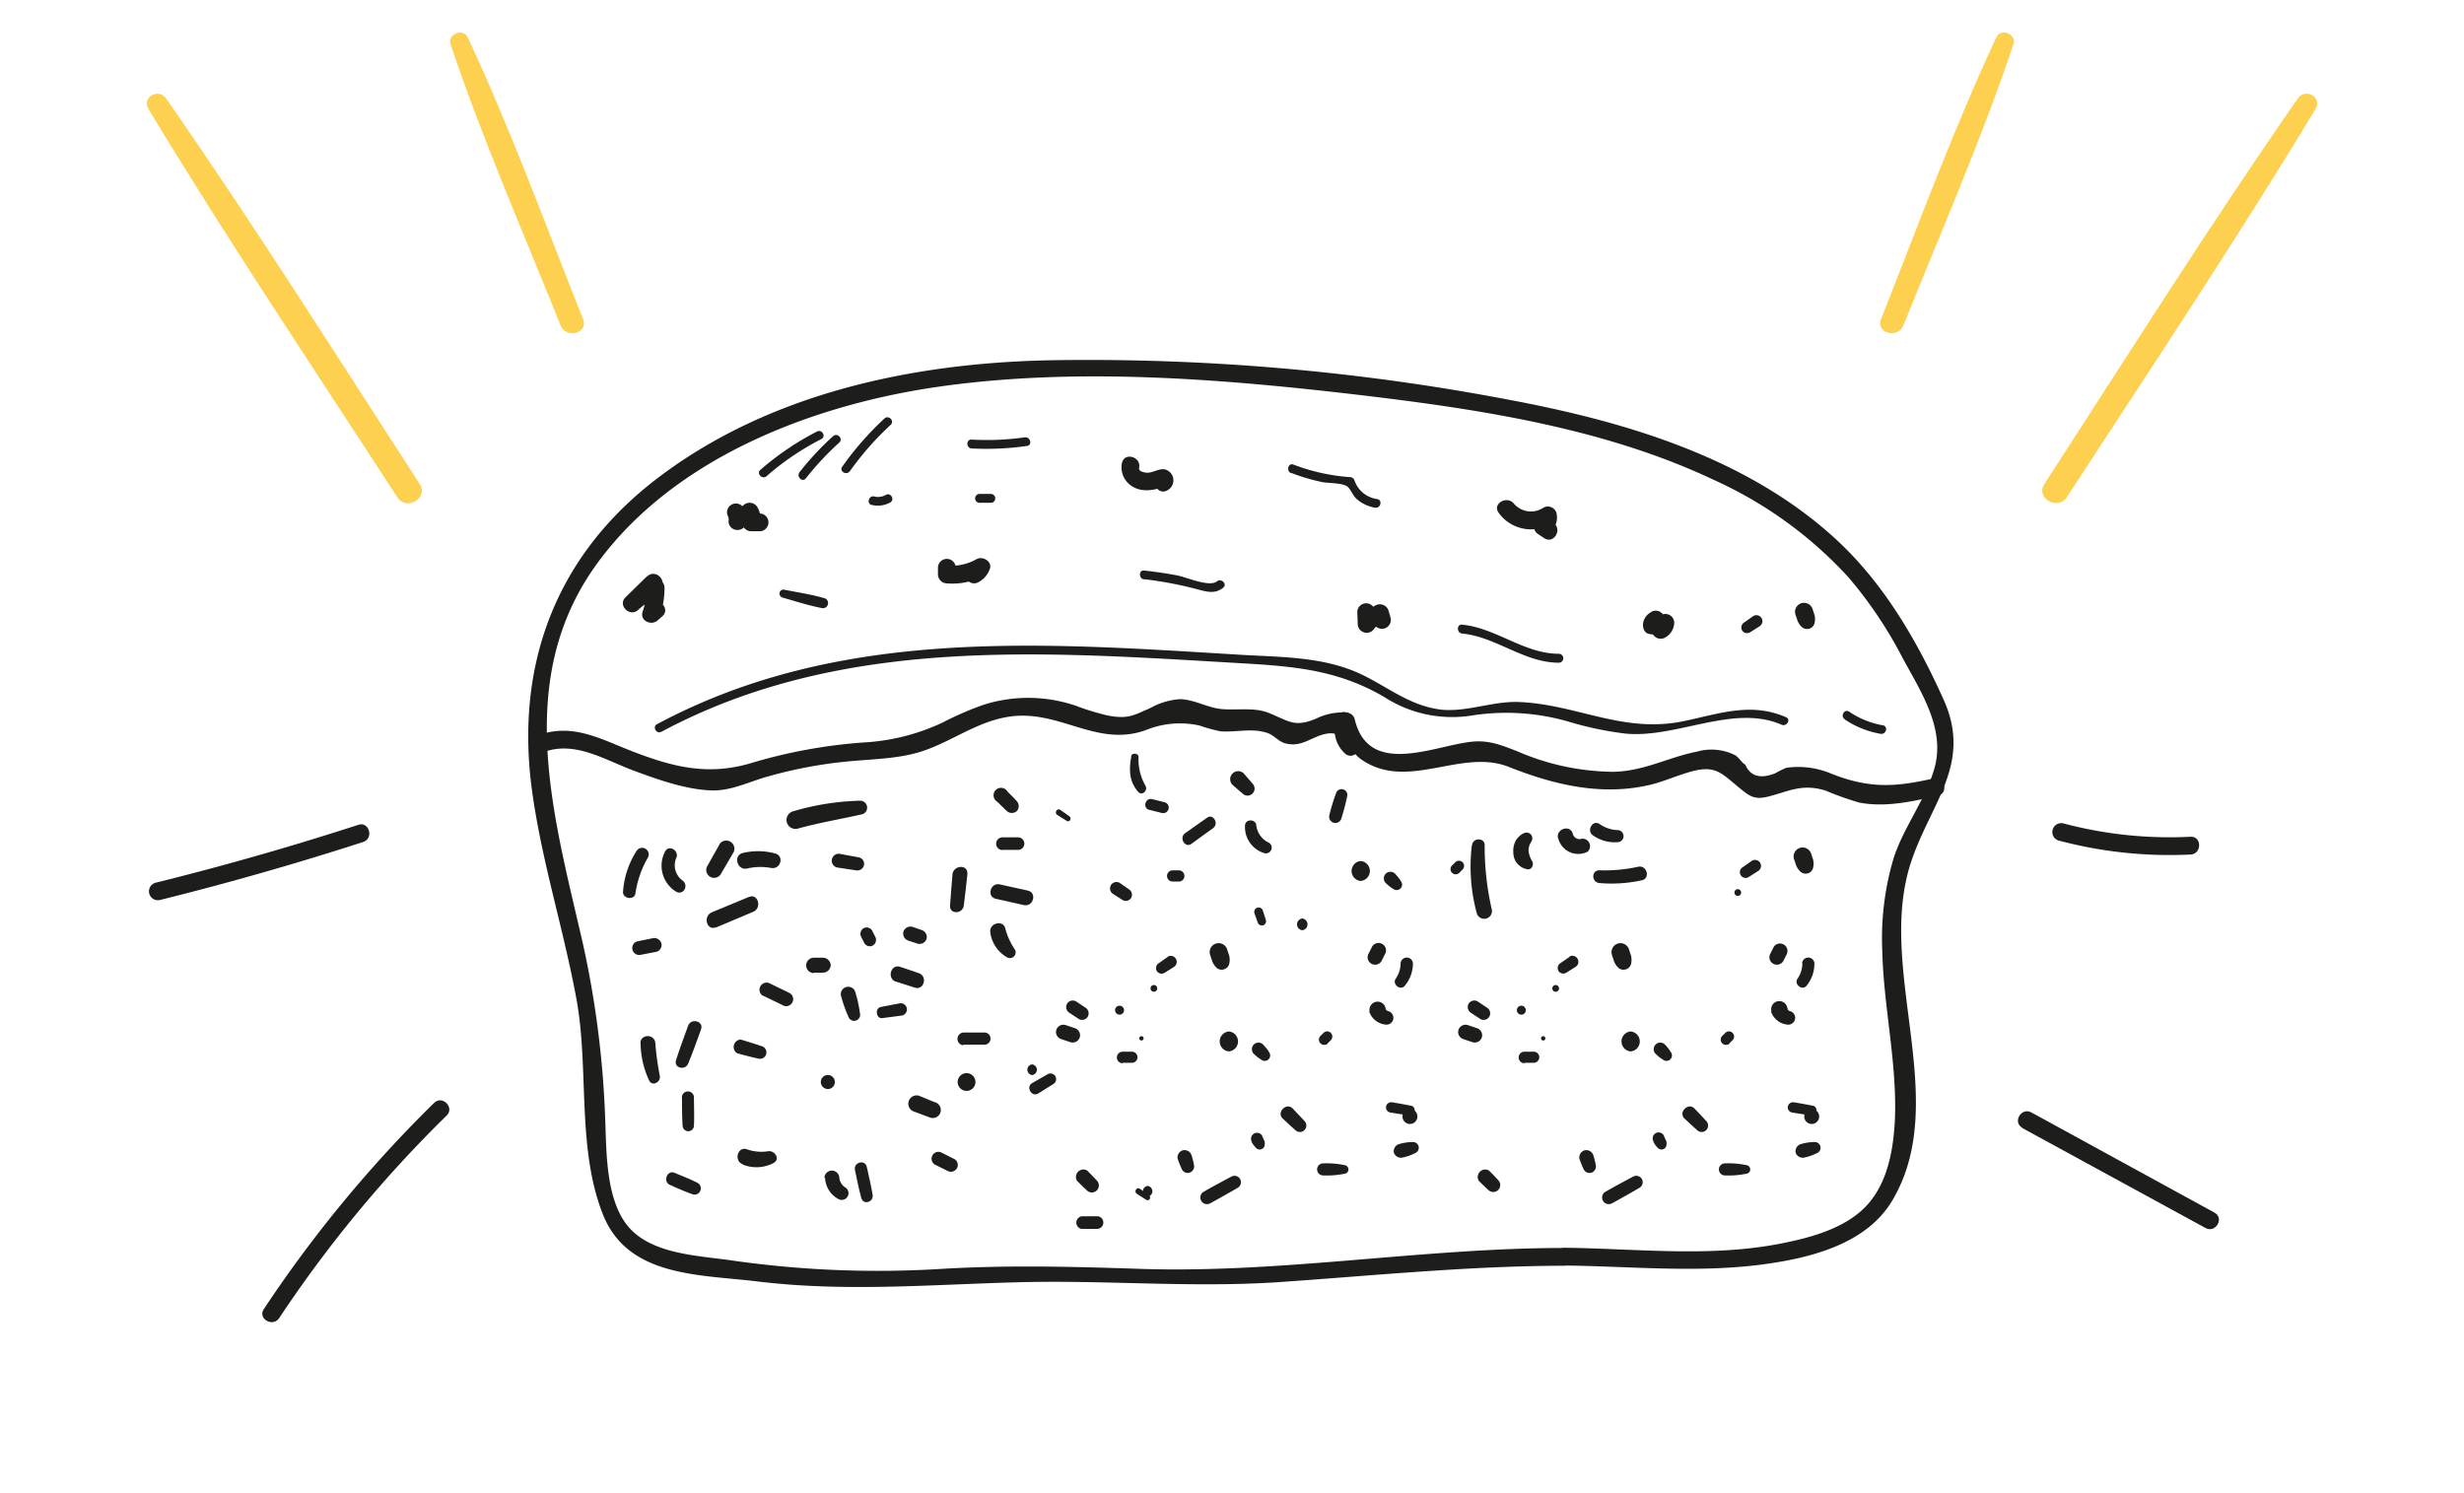 <svg id="Layer_1" data-name="Layer 1" xmlns="http://www.w3.org/2000/svg" viewBox="0 0 330 200"><defs><style>.cls-1{fill:#fdd04f;}.cls-2{fill:#1d1d1b;}</style></defs><path class="cls-1" d="M269.66,5.92c-4.28,12.77-9.73,25.18-14.74,37.67-.74,1.85-3.77,1-3-.83,5-12.63,9.71-25.48,15.46-37.79C268,3.67,270.11,4.6,269.66,5.92Z"/><path class="cls-1" d="M310.13,14.58c-10.65,17.63-22.08,34.75-33.31,52-1.22,1.89-4.27.12-3-1.77C285,47.53,296,30.09,307.74,13.19,308.75,11.74,311.06,13,310.13,14.58Z"/><path class="cls-1" d="M56.21,64.83c1.24,1.89-1.81,3.66-3,1.77C42,49.33,30.52,32.21,19.87,14.58c-.93-1.54,1.38-2.84,2.38-1.39C34,30.09,45,47.53,56.21,64.83Z"/><path class="cls-1" d="M75.08,43.59c-5-12.49-10.46-24.9-14.74-37.67C59.89,4.6,62,3.67,62.64,5,68.39,17.28,73.06,30.13,78.1,42.76,78.85,44.63,75.82,45.44,75.08,43.59Z"/><path class="cls-2" d="M197.12,113.24a23.9,23.9,0,0,0,.66,9.07,1,1,0,0,0,2-.55,37.59,37.59,0,0,1-.94-8.52c.05-1.08-1.62-1.07-1.69,0Z"/><path class="cls-2" d="M104.65,80c1.79.5,3.57,1.09,5.39,1.44a.68.68,0,0,0,.36-1.32c-1.78-.51-3.64-.79-5.46-1.15a.54.54,0,0,0-.29,1Z"/><path class="cls-2" d="M89.07,114.06a4.08,4.08,0,0,0,1.47,5.37c1,.56,1.75-.85.87-1.49a2.52,2.52,0,0,1-.85-3c.47-1-1-1.87-1.49-.87Z"/><path class="cls-2" d="M100.07,116.33a7.89,7.89,0,0,1,3.21-.07c1.26.23,1.8-1.6.54-1.94a8.78,8.78,0,0,0-4.32-.07c-1.35.31-.78,2.39.57,2.08Z"/><path class="cls-2" d="M96.37,113.09,94.73,116a1.05,1.05,0,0,0,1.82,1.06l1.7-2.91a1.09,1.09,0,0,0-1.88-1.09Z"/><path class="cls-2" d="M95.88,124.24l5-2.11c1.19-.5.67-2.47-.55-2l-5,2.07c-1.22.51-.68,2.53.55,2Z"/><path class="cls-2" d="M109,130.28h1.26a1.05,1.05,0,0,0,1-1,1.07,1.07,0,0,0-1-1H109a1,1,0,1,0,0,2.06Z"/><path class="cls-2" d="M115.34,125.5l.42.83a.85.85,0,0,0,1.15.31.87.87,0,0,0,.31-1.16l-.42-.84a.86.86,0,0,0-1.15-.3.87.87,0,0,0-.31,1.16Z"/><path class="cls-2" d="M112.08,116.19l2.52.38a.93.93,0,0,0,1.1-.62.9.9,0,0,0-.62-1.1l-2.5-.46a.93.93,0,1,0-.5,1.8Z"/><path class="cls-2" d="M121.67,126l1.26.41a1,1,0,0,0,1.17-.67,1,1,0,0,0-.67-1.17l-1.25-.43a1,1,0,0,0-1.19.67,1,1,0,0,0,.68,1.19Z"/><path class="cls-2" d="M127.57,117.12c-.12,1.39-.24,2.79-.33,4.18-.08,1.21,1.69,1.14,1.84,0,.18-1.39.33-2.78.48-4.18s-1.87-1.27-2,0Z"/><path class="cls-2" d="M120,131.48l2.52.81c1.24.39,1.75-1.52.54-1.94l-2.51-.85c-1.25-.43-1.81,1.58-.55,2Z"/><path class="cls-2" d="M133.37,120.39l3.76.84c1.26.28,1.79-1.66.53-1.94l-3.76-.83c-1.26-.28-1.8,1.65-.53,1.93Z"/><path class="cls-2" d="M153.91,108.47l1.68.42a.74.74,0,0,0,.39-1.43l-1.67-.42c-.93-.23-1.32,1.2-.4,1.43Z"/><path class="cls-2" d="M161.66,109.53l-2.94,2.07c-.86.61,0,2.05.84,1.43l2.91-2.11c.83-.6,0-2-.81-1.39Z"/><path class="cls-2" d="M132.63,124.93a4.55,4.55,0,0,0,2.28,3.32.77.77,0,0,0,1.05-1,9.35,9.35,0,0,1-1.31-2.83c-.25-1.32-2.3-.76-2,.56Z"/><path class="cls-2" d="M165.07,105.13l1.34,1.16a.94.94,0,0,0,1.34-1.33l-1.16-1.35a1.07,1.07,0,1,0-1.52,1.52Z"/><path class="cls-2" d="M179.65,109.62a29.53,29.53,0,0,0,.77-2.94.77.77,0,0,0-1.49-.41,26.43,26.43,0,0,0-.89,2.91.83.83,0,0,0,1.61.44Z"/><path class="cls-2" d="M179.19,95.92a4.21,4.21,0,0,0,.94,5,1.05,1.05,0,0,0,1.49-1.49,2.88,2.88,0,0,1-.53-2.73c.36-1.1-1.44-1.9-1.9-.8Z"/><path class="cls-2" d="M166.74,110.64a3.64,3.64,0,0,0,2.65,3.65.77.77,0,0,0,.59-1.39,3,3,0,0,1-1.72-2.26c0-1-1.55-1-1.52,0Z"/><path class="cls-2" d="M85.24,114a11.64,11.64,0,0,0-1.8,5.45c-.06.94,1.52,1.17,1.66.22a13.48,13.48,0,0,1,1.66-4.78.88.88,0,0,0-1.52-.89Z"/><path class="cls-2" d="M85.82,127.89l2.09-.4a.94.94,0,0,0,.66-1.16,1,1,0,0,0-1.16-.66l-2.09.43a.93.93,0,0,0,.5,1.79Z"/><path class="cls-2" d="M112.61,133.28a18.36,18.36,0,0,0,1.09,3.07.81.81,0,0,0,1.5-.41,17.63,17.63,0,0,0-.69-3.19,1,1,0,0,0-1.9.53Z"/><path class="cls-2" d="M106.8,111c2.87-.8,5.8-1.28,8.7-1.94a.93.93,0,0,0-.24-1.81,34.3,34.3,0,0,0-9.1,1.44,1.2,1.2,0,0,0,.64,2.31Z"/><path class="cls-2" d="M118.18,136.37l2.51-.33a.83.83,0,1,0-.23-1.64l-2.49.48c-.82.16-.65,1.61.21,1.49Z"/><path class="cls-2" d="M91.34,147c0,1.26,0,2.51.08,3.76a.76.76,0,0,0,1.52,0c.06-1.25,0-2.5,0-3.76a.81.81,0,0,0-1.62,0Z"/><path class="cls-2" d="M89.69,158.69c1,.46,2.07.93,3.14,1.3a.84.84,0,0,0,.65-1.52c-1-.52-2.07-.93-3.12-1.37s-1.58,1.2-.67,1.59Z"/><path class="cls-2" d="M99.5,156a4.92,4.92,0,0,0,4.06-.2c1-.5.23-1.72-.67-1.6a5.78,5.78,0,0,1-2.83-.25c-1.28-.47-1.83,1.58-.56,2Z"/><path class="cls-2" d="M92.16,137.39c-.56,1.53-1.13,3.06-1.62,4.62-.33,1.06,1.23,1.42,1.63.45.62-1.51,1.17-3.05,1.72-4.59.4-1.09-1.34-1.56-1.73-.48Z"/><path class="cls-2" d="M85.79,139.73a12.07,12.07,0,0,0,1.15,5c.42.85,1.57.21,1.43-.6a38,38,0,0,1-.6-4.39c-.06-1.27-2-1.28-2,0Z"/><path class="cls-2" d="M102.22,133.38l2.53,1.22a.94.94,0,1,0,.94-1.62l-2.52-1.22a.94.94,0,0,0-1,1.62Z"/><path class="cls-2" d="M110.87,145.87a.94.94,0,0,0,0-1.88.94.94,0,0,0,0,1.88Z"/><path class="cls-2" d="M98.65,141.06c1,.27,2,.54,3,.75a.86.86,0,0,0,.45-1.65c-1-.34-1.93-.63-2.9-.92a1,1,0,0,0-.51,1.82Z"/><path class="cls-2" d="M122.47,148.91l2.11.79a1.08,1.08,0,1,0,.57-2.08l-2.09-.86a1.11,1.11,0,1,0-.59,2.15Z"/><path class="cls-2" d="M129.45,146.12a1.19,1.19,0,0,0,0-2.38,1.19,1.19,0,0,0,0,2.38Z"/><path class="cls-2" d="M129,139.93l2.93,0a.82.82,0,0,0,0-1.63l-2.93,0a.86.86,0,0,0,0,1.71Z"/><path class="cls-2" d="M138.23,144a.72.72,0,0,0,0-1.43.72.72,0,0,0,0,1.43Z"/><path class="cls-2" d="M139.06,146.46l2.06-1.29a.76.76,0,0,0-.76-1.31l-2.12,1.21c-.9.52-.06,1.94.82,1.39Z"/><path class="cls-2" d="M149.94,135.91a.6.6,0,0,0,0-1.2.6.6,0,0,0,0,1.2Z"/><path class="cls-2" d="M154.54,132.84a.45.45,0,0,0,0-.9.45.45,0,0,0,0,.9Z"/><path class="cls-2" d="M156.44,128.14l-1.24.87a.78.78,0,0,0-.27,1.05.77.77,0,0,0,1,.27l1.27-.8a.8.8,0,1,0-.81-1.39Z"/><path class="cls-2" d="M142.15,139.19l1.26.42a1,1,0,0,0,1.21-.69,1,1,0,0,0-.69-1.21l-1.25-.42a1,1,0,0,0-1.22.69,1,1,0,0,0,.69,1.21Z"/><path class="cls-2" d="M143.22,135.66l1.26.83a.88.88,0,0,0,1.2-.31.9.9,0,0,0-.31-1.21l-1.26-.84a.89.89,0,0,0-1.2.32.9.9,0,0,0,.31,1.21Z"/><path class="cls-2" d="M150.36,142.36l1.25,0a.77.77,0,0,0,.74-.75.76.76,0,0,0-.74-.74l-1.25,0a.77.77,0,0,0-.78.77.78.78,0,0,0,.78.78Z"/><path class="cls-2" d="M152.87,139.37a.29.29,0,0,0,0-.58.29.29,0,0,0,0,.58Z"/><path class="cls-2" d="M168,122.3l.44,1.25a.58.58,0,0,0,.7.4.57.57,0,0,0,.4-.7l-.4-1.26a.59.59,0,1,0-1.14.31Z"/><path class="cls-2" d="M174.41,124.6a.79.79,0,0,0,0-1.57.79.79,0,0,0,0,1.57Z"/><path class="cls-2" d="M183.74,126.84l-.42.84a1,1,0,1,0,1.73,1l.42-.84a1,1,0,1,0-1.73-1Z"/><path class="cls-2" d="M187.58,129a3.68,3.68,0,0,1-.67,2.12c-.46.73.63,1.6,1.21.94a4.68,4.68,0,0,0,1.11-3.06.83.83,0,0,0-1.65,0Z"/><path class="cls-2" d="M162.06,127.87l.24.71a2.22,2.22,0,0,0,.59,1,1,1,0,0,0,1,.27,1,1,0,0,0,.73-.73,2.28,2.28,0,0,0,0-1.13l-.24-.72a1.2,1.2,0,1,0-2.31.64Z"/><path class="cls-2" d="M164.58,140.83a1.34,1.34,0,0,0,0-2.67,1.34,1.34,0,0,0,0,2.67Z"/><path class="cls-2" d="M204.09,111.59a2.62,2.62,0,0,0-1.08,1,2.83,2.83,0,0,0-.33,1.61,2.24,2.24,0,0,0,1.93,2.24c.56.07.83-.64.61-1.06a3.46,3.46,0,0,1-.5-1.34,2.29,2.29,0,0,1,.08-.69c0-.13.1-.25.15-.37s.25-.35.07-.17a.77.77,0,0,0-.93-1.2Z"/><path class="cls-2" d="M208.68,112.25a2.77,2.77,0,0,0,3.93,1.84,1,1,0,0,0-.74-1.75.93.93,0,0,1-1.22-.63c-.31-1.29-2.24-.74-2,.54Z"/><path class="cls-2" d="M213.35,111.9a5.06,5.06,0,0,0,3.37.9.81.81,0,0,0,0-1.61,4.5,4.5,0,0,1-2.48-.81c-.94-.64-1.82.89-.89,1.52Z"/><path class="cls-2" d="M114.5,156.7c.27,1.26.51,2.52.85,3.76.28,1,1.68.56,1.52-.42-.21-1.27-.51-2.52-.79-3.77-.23-1-1.79-.59-1.58.43Z"/><path class="cls-2" d="M167.92,141.16c.17.15.34.32.53.46s.37.26.56.38a.73.73,0,0,0,1-1c-.12-.19-.24-.38-.38-.56s-.31-.36-.46-.53a.89.89,0,0,0-1.25,0,.9.9,0,0,0,0,1.25Z"/><path class="cls-2" d="M214.21,118.28a19,19,0,0,0,5.68-.37c1.18-.26.68-2.07-.5-1.81a21,21,0,0,1-5.18.47c-1.11,0-1.08,1.62,0,1.71Z"/><path class="cls-2" d="M110.5,157.75a3.37,3.37,0,0,0,1.78,2.85.9.9,0,0,0,.91-1.56,1.71,1.71,0,0,1-.78-1.29,1,1,0,0,0-1-.95,1,1,0,0,0-1,.95Z"/><path class="cls-2" d="M183.35,135.4a2.58,2.58,0,0,0,2.34,1.85.93.93,0,0,0,.92-.81.94.94,0,0,0-.67-1c.21.08,0,0,0,0l-.08,0c.07,0,.06,0,0,0l-.21-.16c.17.07.08.05,0,0s-.11-.19-.06-.06,0,0,0-.08a.41.41,0,0,0,0-.09c0-.08,0-.05,0,.09a1.29,1.29,0,0,1-.05-.21,1.09,1.09,0,0,0-2.1.58Z"/><path class="cls-2" d="M177.8,139.76l.42-.42a.67.67,0,0,0-.95-1l-.42.41a.68.68,0,1,0,1,1Z"/><path class="cls-2" d="M182.24,118a1.34,1.34,0,0,0,0-2.67,1.34,1.34,0,0,0,0,2.67Z"/><path class="cls-2" d="M185.59,118.28c.17.15.34.32.52.46s.38.26.57.38a.73.73,0,0,0,1-1c-.12-.19-.24-.38-.38-.56s-.31-.36-.46-.53a.89.89,0,0,0-1.25,0,.9.9,0,0,0,0,1.25Z"/><path class="cls-2" d="M195.47,116.88l.42-.42a.68.68,0,0,0,0-.95.69.69,0,0,0-1,0l-.41.41a.68.68,0,1,0,.95,1Z"/><path class="cls-2" d="M125.22,156l1.68.83a.93.93,0,0,0,1.25-.33.91.91,0,0,0-.33-1.25l-1.67-.84a.92.92,0,0,0-.93,1.59Z"/><path class="cls-2" d="M144.92,164.6c.7,0,1.4,0,2.09,0a.85.85,0,0,0,0-1.69c-.69,0-1.39,0-2.09,0a.86.86,0,0,0,0,1.71Z"/><path class="cls-2" d="M144.24,158.16c.42.42.84.83,1.27,1.23a.94.94,0,1,0,1.33-1.32c-.4-.44-.82-.86-1.23-1.28a1,1,0,0,0-1.37,1.37Z"/><path class="cls-2" d="M157.73,155.24a15,15,0,0,0,.59,1.44.86.86,0,0,0,1.08.36.89.89,0,0,0,.51-1c-.09-.44-.19-.86-.32-1.28a1,1,0,0,0-1.19-.68,1,1,0,0,0-.67,1.19Z"/><path class="cls-2" d="M162.1,161.17c1.26-.69,2.5-1.39,3.74-2.12a.86.86,0,0,0-.86-1.48c-1.27.67-2.53,1.35-3.78,2.06a.89.89,0,0,0,.9,1.54Z"/><path class="cls-2" d="M153.7,160.28a.72.72,0,0,0,0-1.43.72.72,0,0,0,0,1.43Z"/><path class="cls-2" d="M167.6,152.88a2.81,2.81,0,0,0,.65.9.66.66,0,0,0,.72.14.65.65,0,0,0,.41-.61,1.46,1.46,0,0,0,0-.36,1.8,1.8,0,0,0-.16-.38l-.21-.49a.8.8,0,0,0-1.38.8Z"/><path class="cls-2" d="M171.8,149.83c.58.54,1.15,1.08,1.75,1.6a.86.86,0,0,0,1.21-1.21c-.53-.59-1.08-1.16-1.62-1.73-.84-.89-2.23.51-1.34,1.34Z"/><path class="cls-2" d="M152.25,159.9l1.27.81c.4.25.73-.36.36-.62l-1.23-.87c-.41-.28-.83.41-.4.68Z"/><path class="cls-2" d="M134.26,113.84c.7,0,1.39,0,2.09,0a.84.84,0,0,0,0-1.68c-.7,0-1.39,0-2.09,0a.85.85,0,0,0,0,1.7Z"/><path class="cls-2" d="M133.58,107.4c.42.42.84.84,1.27,1.24a1,1,0,0,0,1.33,0,1,1,0,0,0,0-1.33c-.4-.44-.82-.85-1.24-1.27a1,1,0,1,0-1.36,1.36Z"/><path class="cls-2" d="M141.59,109.15l1.27.8c.39.25.73-.35.36-.61l-1.23-.87c-.42-.29-.83.41-.4.68Z"/><path class="cls-2" d="M177.12,157.44a11.81,11.81,0,0,0,3.08-.25.58.58,0,0,0,0-1.1,11.81,11.81,0,0,0-3.08-.26.81.81,0,0,0,0,1.61Z"/><path class="cls-2" d="M187.83,155.05a6.87,6.87,0,0,0,1.81-.65.77.77,0,0,0-.39-1.43,6.57,6.57,0,0,0-1.92.29,1,1,0,0,0-.65,1.14,1,1,0,0,0,1.15.65Z"/><path class="cls-2" d="M186.13,149c.9.16,1.79.29,2.69.41.74.1.91-1.16.18-1.3s-1.66-.32-2.5-.45a.71.71,0,0,0-.85.48.7.7,0,0,0,.48.86Z"/><path class="cls-2" d="M188.83,150.55a1,1,0,0,0,0-2,1,1,0,0,0,0,2Z"/><path class="cls-2" d="M203.75,135.91a.6.6,0,0,0,0-1.2.6.6,0,0,0,0,1.2Z"/><path class="cls-2" d="M208.35,132.84a.45.45,0,0,0,0-.9.45.45,0,0,0,0,.9Z"/><path class="cls-2" d="M210.25,128.14,209,129a.79.79,0,0,0-.28,1.05.77.77,0,0,0,1,.27l1.27-.8a.8.8,0,0,0,.29-1.1.81.81,0,0,0-1.1-.29Z"/><path class="cls-2" d="M196,139.19l1.26.42a1,1,0,0,0,1.21-.69,1,1,0,0,0-.69-1.21l-1.25-.42a1,1,0,0,0-1.21.69,1,1,0,0,0,.68,1.21Z"/><path class="cls-2" d="M197,135.66l1.26.83a.88.88,0,0,0,1.2-.31.9.9,0,0,0-.31-1.21l-1.26-.84a.89.89,0,0,0-1.2.32.9.9,0,0,0,.31,1.21Z"/><path class="cls-2" d="M204.17,142.36l1.25,0a.77.77,0,0,0,.74-.75.75.75,0,0,0-.74-.74l-1.25,0a.77.77,0,0,0-.78.77.78.78,0,0,0,.78.78Z"/><path class="cls-2" d="M206.68,139.37a.29.29,0,0,0,0-.58.29.29,0,0,0,0,.58Z"/><path class="cls-2" d="M237.55,126.84l-.42.84a1,1,0,1,0,1.73,1l.42-.84a1,1,0,0,0-1.73-1Z"/><path class="cls-2" d="M241.39,129a3.68,3.68,0,0,1-.67,2.12c-.46.73.63,1.6,1.21.94A4.68,4.68,0,0,0,243,129a.83.83,0,0,0-1.65,0Z"/><path class="cls-2" d="M215.87,127.87l.24.71a2.22,2.22,0,0,0,.59,1,1,1,0,0,0,1,.27,1,1,0,0,0,.74-.73,2.4,2.4,0,0,0,0-1.13l-.24-.72a1.2,1.2,0,1,0-2.31.64Z"/><path class="cls-2" d="M234.83,82.51l-1.24.87a.79.79,0,0,0-.28,1.05.78.78,0,0,0,1.06.27l1.27-.8a.8.8,0,1,0-.81-1.39Z"/><path class="cls-2" d="M240.44,82.24l.24.71a2.24,2.24,0,0,0,.6,1,1.06,1.06,0,0,0,1,.27,1,1,0,0,0,.73-.74,2.28,2.28,0,0,0,0-1.13l-.24-.72a1.2,1.2,0,0,0-2.32.64Z"/><path class="cls-2" d="M232.74,120a.45.45,0,0,0,0-.9.45.45,0,0,0,0,.9Z"/><path class="cls-2" d="M234.64,115.29l-1.24.87a.77.77,0,0,0,.78,1.33l1.27-.81a.8.8,0,1,0-.81-1.39Z"/><path class="cls-2" d="M240.25,115l.24.72a2.3,2.3,0,0,0,.6,1,1.07,1.07,0,0,0,1,.27,1,1,0,0,0,.73-.73,2.31,2.31,0,0,0,0-1.14l-.24-.72a1.2,1.2,0,0,0-2.32.64Z"/><path class="cls-2" d="M218.39,140.83a1.34,1.34,0,0,0,0-2.67,1.34,1.34,0,0,0,0,2.67Z"/><path class="cls-2" d="M221.73,141.16c.18.15.34.32.53.46s.37.26.56.38a.73.73,0,0,0,1-1c-.12-.19-.24-.38-.38-.56a5.82,5.82,0,0,0-.46-.53.89.89,0,0,0-1.25,0,.9.9,0,0,0,0,1.25Z"/><path class="cls-2" d="M237.16,135.4a2.59,2.59,0,0,0,2.35,1.85.93.93,0,0,0,.91-.81.94.94,0,0,0-.67-1c.22.08,0,0,0,0l-.08,0c.07,0,.06,0,0,0l-.2-.16c.17.07.07.05,0,0s-.11-.19-.06-.06,0,0,0-.08l0-.09q-.06-.12,0,.09a1.29,1.29,0,0,1-.05-.21,1.09,1.09,0,1,0-2.1.58Z"/><path class="cls-2" d="M231.61,139.76l.42-.42a.67.67,0,0,0-.95-1l-.42.41a.68.68,0,1,0,1,1Z"/><path class="cls-2" d="M198.05,158.16c.42.42.84.83,1.28,1.23a.93.93,0,0,0,1.32-1.32c-.4-.44-.81-.86-1.23-1.28a1,1,0,0,0-1.37,1.37Z"/><path class="cls-2" d="M211.54,155.24c.18.49.37,1,.59,1.44a.86.86,0,0,0,1.09.36.89.89,0,0,0,.5-1c-.09-.44-.19-.86-.32-1.28a1,1,0,0,0-1.18-.68,1,1,0,0,0-.68,1.19Z"/><path class="cls-2" d="M215.91,161.17c1.26-.69,2.51-1.39,3.74-2.12a.86.86,0,0,0-.86-1.48c-1.27.67-2.53,1.35-3.78,2.06a.89.89,0,0,0,.9,1.54Z"/><path class="cls-2" d="M221.42,152.88a2.64,2.64,0,0,0,.64.9.66.66,0,0,0,.72.14.65.65,0,0,0,.41-.61,1.46,1.46,0,0,0,0-.36,1.8,1.8,0,0,0-.16-.38l-.21-.49a.79.79,0,0,0-.47-.37.83.83,0,0,0-.62.08.81.81,0,0,0-.28,1.09Z"/><path class="cls-2" d="M225.61,149.83c.58.54,1.15,1.08,1.75,1.6a.86.86,0,0,0,1.21-1.21c-.53-.59-1.07-1.16-1.62-1.73-.84-.89-2.23.51-1.34,1.34Z"/><path class="cls-2" d="M230.93,157.44a11.81,11.81,0,0,0,3.08-.25.58.58,0,0,0,0-1.1,11.78,11.78,0,0,0-3.08-.26.81.81,0,0,0,0,1.61Z"/><path class="cls-2" d="M241.64,155.05a6.87,6.87,0,0,0,1.81-.65.77.77,0,0,0-.39-1.43,6.62,6.62,0,0,0-1.92.29,1,1,0,0,0-.65,1.14,1,1,0,0,0,1.15.65Z"/><path class="cls-2" d="M239.94,149c.9.16,1.79.29,2.69.41.74.1.91-1.16.18-1.3s-1.66-.32-2.5-.45a.71.71,0,0,0-.85.48.7.7,0,0,0,.48.86Z"/><path class="cls-2" d="M242.64,150.55a1,1,0,0,0,0-2,1,1,0,0,0,0,2Z"/><path class="cls-2" d="M157.05,118.08h.83a.75.75,0,0,0,0-1.5h-.83a.75.75,0,0,0,0,1.5Z"/><path class="cls-2" d="M149.09,119.75l1.27.81a.84.84,0,0,0,1.14-.3.86.86,0,0,0-.3-1.14l-1.24-.86a.86.86,0,0,0-1.18.31.87.87,0,0,0,.31,1.18Z"/><path class="cls-2" d="M151.52,101.31c-.33,1.74-.31,3.35.91,4.75.52.59,1.32-.15,1-.78a7.14,7.14,0,0,1-.95-3.84c.07-.55-.88-.68-1-.13Z"/><path class="cls-2" d="M209.47,167.16c-18.93,0-37.8,3.42-56.71,2.8-9-.3-17.68-.53-26.65,0A138,138,0,0,1,98,168.83c-4.43-.65-10.49-.8-13.69-4.34s-3.08-10.2-3.25-14.44a129.34,129.34,0,0,0-3-23.68C74.16,109.3,68.65,91,80,75.44c10.35-14.17,28.9-21.23,45.69-23.64,18.19-2.6,37.31-1.11,55.48,1,16.29,1.91,33.38,4.4,48.34,11.47a55.28,55.28,0,0,1,18,13,56.34,56.34,0,0,1,7.28,10.82c2.42,4.49,5.79,9.48,4.29,14.8-1.2,4.23-4.08,7.81-5.45,12a37.57,37.57,0,0,0-1.54,12.48c.18,7.56,2,15,1.69,22.61-.19,3.84-.9,8.09-3.45,11.12-2.86,3.4-7.85,4.7-12.05,5.51-9.48,1.82-19.27.62-28.84.52a1.19,1.19,0,0,0,0,2.38c8.75.09,17.56,1,26.28-.1,6.44-.83,14.21-2.64,17.75-8.67,7.9-13.44-2.25-30.9,2.46-45.22,2.63-8,8.26-13.17,4.37-21.82-3.6-8-8.15-15.81-14.71-21.74-11.84-10.72-27.89-15.47-43.26-18.37a300.76,300.76,0,0,0-61.94-5.33c-18.24.4-37.17,4.4-52,15.54-13.78,10.32-19.44,25-17.15,42,1.29,9.55,4.28,18.75,6,28.22,1.65,9.29,0,19.72,3.49,28.6,3.29,8.37,12.7,8.08,20.52,9,11.83,1.46,23.3.44,35.15.13,11.6-.31,23,.75,34.66,0,12.81-.88,25.58-2.19,38.43-2.21A1.19,1.19,0,0,0,209.47,167.16Z"/><path class="cls-2" d="M72.74,100.76c4.25-1.59,8.19,1,12.1,2.45,3.18,1.18,6.94,2.53,10.36,2.66,2.54.1,4.76-1,7.17-1.73a60.69,60.69,0,0,1,12.47-2.26c3.09-.25,6.23-.36,9.18-1.43,3.68-1.34,6.81-3.68,10.74-4.39,7-1.28,12,4.19,18.76,1.71a12.06,12.06,0,0,1,7.16-.58,21.6,21.6,0,0,0,2.75.76c2.09.18,4.22-.49,6.35.24.84.29,1.47,1.16,2.4,1.39,2.15.54,3.4-.85,5.31-1.27,2.74-.6,2.83,2.07,4.92,3.48,6.18,4.19,13.31-1.6,19.68.94,6,2.38,12.29,3.89,18.7,2.44,2-.45,3.83-1.32,5.8-1.85,3.21-.86,4,.29,6.35,2.2,1.39,1.15,2.05,1.65,3.94,1.16,2.7-.69,4.52-1.77,7.66-.77A40.16,40.16,0,0,0,249,107.5c3.51.68,7.13-.15,10.54-.92,1.5-.34.87-2.64-.63-2.3-5.2,1.18-8.59,1.33-13.6-.63a11.39,11.39,0,0,0-6.06-.81,12.28,12.28,0,0,0-1.5.74c-2,.79-3.33.4-4-1.15-.48-.26-.83-.94-1.34-1.26a7.05,7.05,0,0,0-5.15-.49c-3.88.77-7,2.59-11.12,2.7a33,33,0,0,1-12.94-2.75c-2.2-.86-3.88-1.55-6.28-1.26-5.05.6-13.68,4.7-15.49-3.06a1.2,1.2,0,0,0-1.15-.87,7.94,7.94,0,0,0-4,.81c-3,1.26-3.7.28-6.44-.79-1.86-.73-4.25-.31-6.18-.48s-3.62-1.26-5.6-1.33a9.37,9.37,0,0,0-4,1.19c-2.29,1-3,1.51-5.7,1a33.69,33.69,0,0,1-4.28-1.31,19.83,19.83,0,0,0-12.26-.16,41.31,41.31,0,0,0-5.55,2.4,28.59,28.59,0,0,1-10.6,2.68,69.21,69.21,0,0,0-14.76,2.67c-5.86,1.83-10.56.71-16.24-1.49-4.19-1.62-8-3.83-12.55-2.15-1.42.53-.81,2.83.63,2.3Z"/><path class="cls-2" d="M86.69,77.15,83.78,80c-1.1,1.07.57,2.73,1.69,1.69a10.76,10.76,0,0,1,2.93-1.92l-1.79-1a10.41,10.41,0,0,1-.55,3.18c-.39,1.2,1.16,1.9,2,1.16l.65-.57c1.15-1-.54-2.7-1.69-1.69l-.64.58,2,1.15A12.62,12.62,0,0,0,89,78.69a1.2,1.2,0,0,0-1.79-1A12.73,12.73,0,0,0,83.78,80l1.69,1.69,2.91-2.81c1.1-1.06-.58-2.74-1.69-1.68Z"/><path class="cls-2" d="M97.43,69a1.12,1.12,0,0,1,.14.82,1.16,1.16,0,0,0,.73,1.08,1.24,1.24,0,0,0,1.31-.24l1.64-1.31-1.87-.24a.55.55,0,0,1,.06.54,1.21,1.21,0,0,0,1.15,1.51l1.14,0a1.19,1.19,0,0,0,0-2.38l-1.14,0,1.15,1.51a3,3,0,0,0-.31-2.37,1.21,1.21,0,0,0-1.87-.24L97.92,69l2,.85a3.24,3.24,0,0,0-.46-2A1.19,1.19,0,0,0,97.43,69Z"/><path class="cls-2" d="M181.78,82l.06,1.58a1.17,1.17,0,0,0,.73,1.08,1.16,1.16,0,0,0,1.3-.24,4.32,4.32,0,0,1,1.55-1.27l-1.75-.71.26.91a1.19,1.19,0,0,0,2.3-.63l-.26-.91a1.22,1.22,0,0,0-1.75-.72,6.61,6.61,0,0,0-2,1.64l2,.85L184.16,82a1.19,1.19,0,0,0-2.38,0Z"/><path class="cls-2" d="M200.73,68.71a5.34,5.34,0,0,0,7.18,1.36l-1.79-1c.11.2.07.34-.11.42a1.21,1.21,0,0,0,0,2.06l.81.54c1.29.84,2.49-1.22,1.21-2.06l-.82-.54v2.06A2.51,2.51,0,0,0,208.5,69a1.2,1.2,0,0,0-1.79-1,3,3,0,0,1-3.93-.51c-.92-1.2-3,0-2.05,1.2Z"/><path class="cls-2" d="M221.12,82a2,2,0,0,0-1.06,1.46c-.08.57.13,1.36.83,1.46a3.56,3.56,0,0,0,2.71-.57l-1.79-1c0-.14,0-.15,0,0,.06-.13.06-.13,0,0,.09-.1.09-.11,0,0,.11-.08.11-.08,0,0a1.2,1.2,0,0,0-.43,1.63,1.22,1.22,0,0,0,1.63.42,2.36,2.36,0,0,0,1.22-2,1.19,1.19,0,0,0-1.79-1,2.4,2.4,0,0,1-.38.23c.18-.09-.07,0-.13,0s-.35,0-.13,0c0,0-.49,0-.24,0l.83,1.46,0-.15c0-.09,0-.07,0,0s-.25.19-.05.08a1.19,1.19,0,1,0-1.2-2.06Z"/><path class="cls-2" d="M150.26,62a3,3,0,0,0,1.5,3.22c1.37.78,2.94.4,4.34-.07l-.92-.12V63.59c-1.28.82-.09,2.88,1.21,2.06a1.51,1.51,0,0,0-.44-2.79c-.73-.1-1.47.42-2.21.46-.34,0-1.29-.11-1.18-.66.3-1.5-2-2.14-2.29-.63Z"/><path class="cls-2" d="M125.62,76l0,.95a1.22,1.22,0,0,0,1.19,1.19A9,9,0,0,0,132,77l-1.75-1.35a.77.77,0,0,1-.42.33c-1.37.68-.16,2.74,1.21,2a3.19,3.19,0,0,0,1.51-1.74c.42-1-.93-1.81-1.75-1.35a6.77,6.77,0,0,1-4,.86L128,77l0-.95a1.19,1.19,0,0,0-2.38,0Z"/><path class="cls-2" d="M88.62,98c24.13-12.9,51.23-10.69,77.65-9.16,7,.41,12.91.88,19.1,4.51a16.79,16.79,0,0,0,12,2.45,30,30,0,0,1,12.81.89,44.75,44.75,0,0,0,7.51,1.57c6.83.67,14.48-4,20.91-1.19.69.31,1.3-.72.6-1-4.69-2.05-8.9-.48-13.68.52-8.16,1.7-14.31-2.25-22.11-2.56-3.51-.14-7.14,1.44-10.59,1-4-.56-6.73-2.84-10.2-4.56-5.06-2.52-10.89-2.44-16.4-2.76C139.57,86.09,112.39,83.94,88,97c-.68.36-.08,1.39.6,1Z"/><path class="cls-2" d="M247.06,96.36a12.33,12.33,0,0,0,4.8,1.93c.75.14,1.07-1,.31-1.14a11.54,11.54,0,0,1-4.51-1.82c-.64-.43-1.23.6-.6,1Z"/><path class="cls-2" d="M195.83,84.86c4.59.46,8.24,3.89,12.94,3.91a.6.6,0,0,0,0-1.2c-4.64,0-8.36-3.44-12.94-3.9-.77-.08-.76,1.11,0,1.19Z"/><path class="cls-2" d="M172.92,63.34a26.52,26.52,0,0,0,4.19,1.24c.74.15,2.73.09,3.35.6.47.39.74,1.23,1.25,1.67A5,5,0,0,0,184.14,68c.75.14,1.07-1,.32-1.15a3.74,3.74,0,0,1-3.06-2.51.63.63,0,0,0-.58-.43,26.34,26.34,0,0,1-7.59-1.68c-.71-.27-1,.88-.31,1.15Z"/><path class="cls-2" d="M153.24,77.58A51.19,51.19,0,0,1,160.61,79c1.21.32,2.19.53,3.21-.28.6-.48-.25-1.32-.85-.84-1,.79-4.08-.56-5.24-.79-1.48-.29-3-.5-4.49-.67-.76-.08-.75,1.11,0,1.19Z"/><path class="cls-2" d="M116.77,67.63a3.33,3.33,0,0,0,2.45-.33c.67-.37.07-1.4-.6-1a2.11,2.11,0,0,1-1.54.2c-.74-.18-1.06,1-.31,1.15Z"/><path class="cls-2" d="M130.13,60.07a38.37,38.37,0,0,0,7.42-.34c.76-.11.44-1.26-.31-1.15a36,36,0,0,1-7.11.3c-.76-.05-.76,1.14,0,1.19Z"/><path class="cls-2" d="M131.12,67.35h1.65a.6.6,0,0,0,0-1.19h-1.65a.6.6,0,0,0,0,1.19Z"/><path class="cls-2" d="M102.7,63.75A36.18,36.18,0,0,1,110,58.81c.68-.35.08-1.38-.6-1a38.08,38.08,0,0,0-7.56,5.12c-.58.51.26,1.35.84.85Z"/><path class="cls-2" d="M107.93,64.07a39.86,39.86,0,0,1,4.48-4.8c.56-.52-.28-1.36-.85-.84a40.59,40.59,0,0,0-4.47,4.8c-.47.6.36,1.44.84.84Z"/><path class="cls-2" d="M113.83,63.11a39.83,39.83,0,0,1,5.46-6.21c.56-.52-.28-1.36-.84-.84a41.27,41.27,0,0,0-5.65,6.45c-.44.63.59,1.22,1,.6Z"/><path class="cls-2" d="M48,110.48q-13.45,4.36-27.17,7.76a1.19,1.19,0,0,0,.63,2.3q13.73-3.41,27.17-7.76c1.46-.47.83-2.77-.63-2.3Z"/><path class="cls-2" d="M58.14,147.73a171.08,171.08,0,0,0-22.81,27.62c-.85,1.28,1.21,2.47,2.06,1.2a168,168,0,0,1,22.43-27.13c1.1-1.08-.59-2.76-1.68-1.69Z"/><path class="cls-2" d="M275.76,112.6a57.84,57.84,0,0,0,17.62,1.86c1.52-.07,1.53-2.45,0-2.38a55.53,55.53,0,0,1-17-1.78,1.19,1.19,0,0,0-.64,2.3Z"/><path class="cls-2" d="M270.85,151.1l24.54,13.39c1.34.73,2.55-1.32,1.2-2.06L272.05,149c-1.35-.73-2.55,1.33-1.2,2.06Z"/></svg>